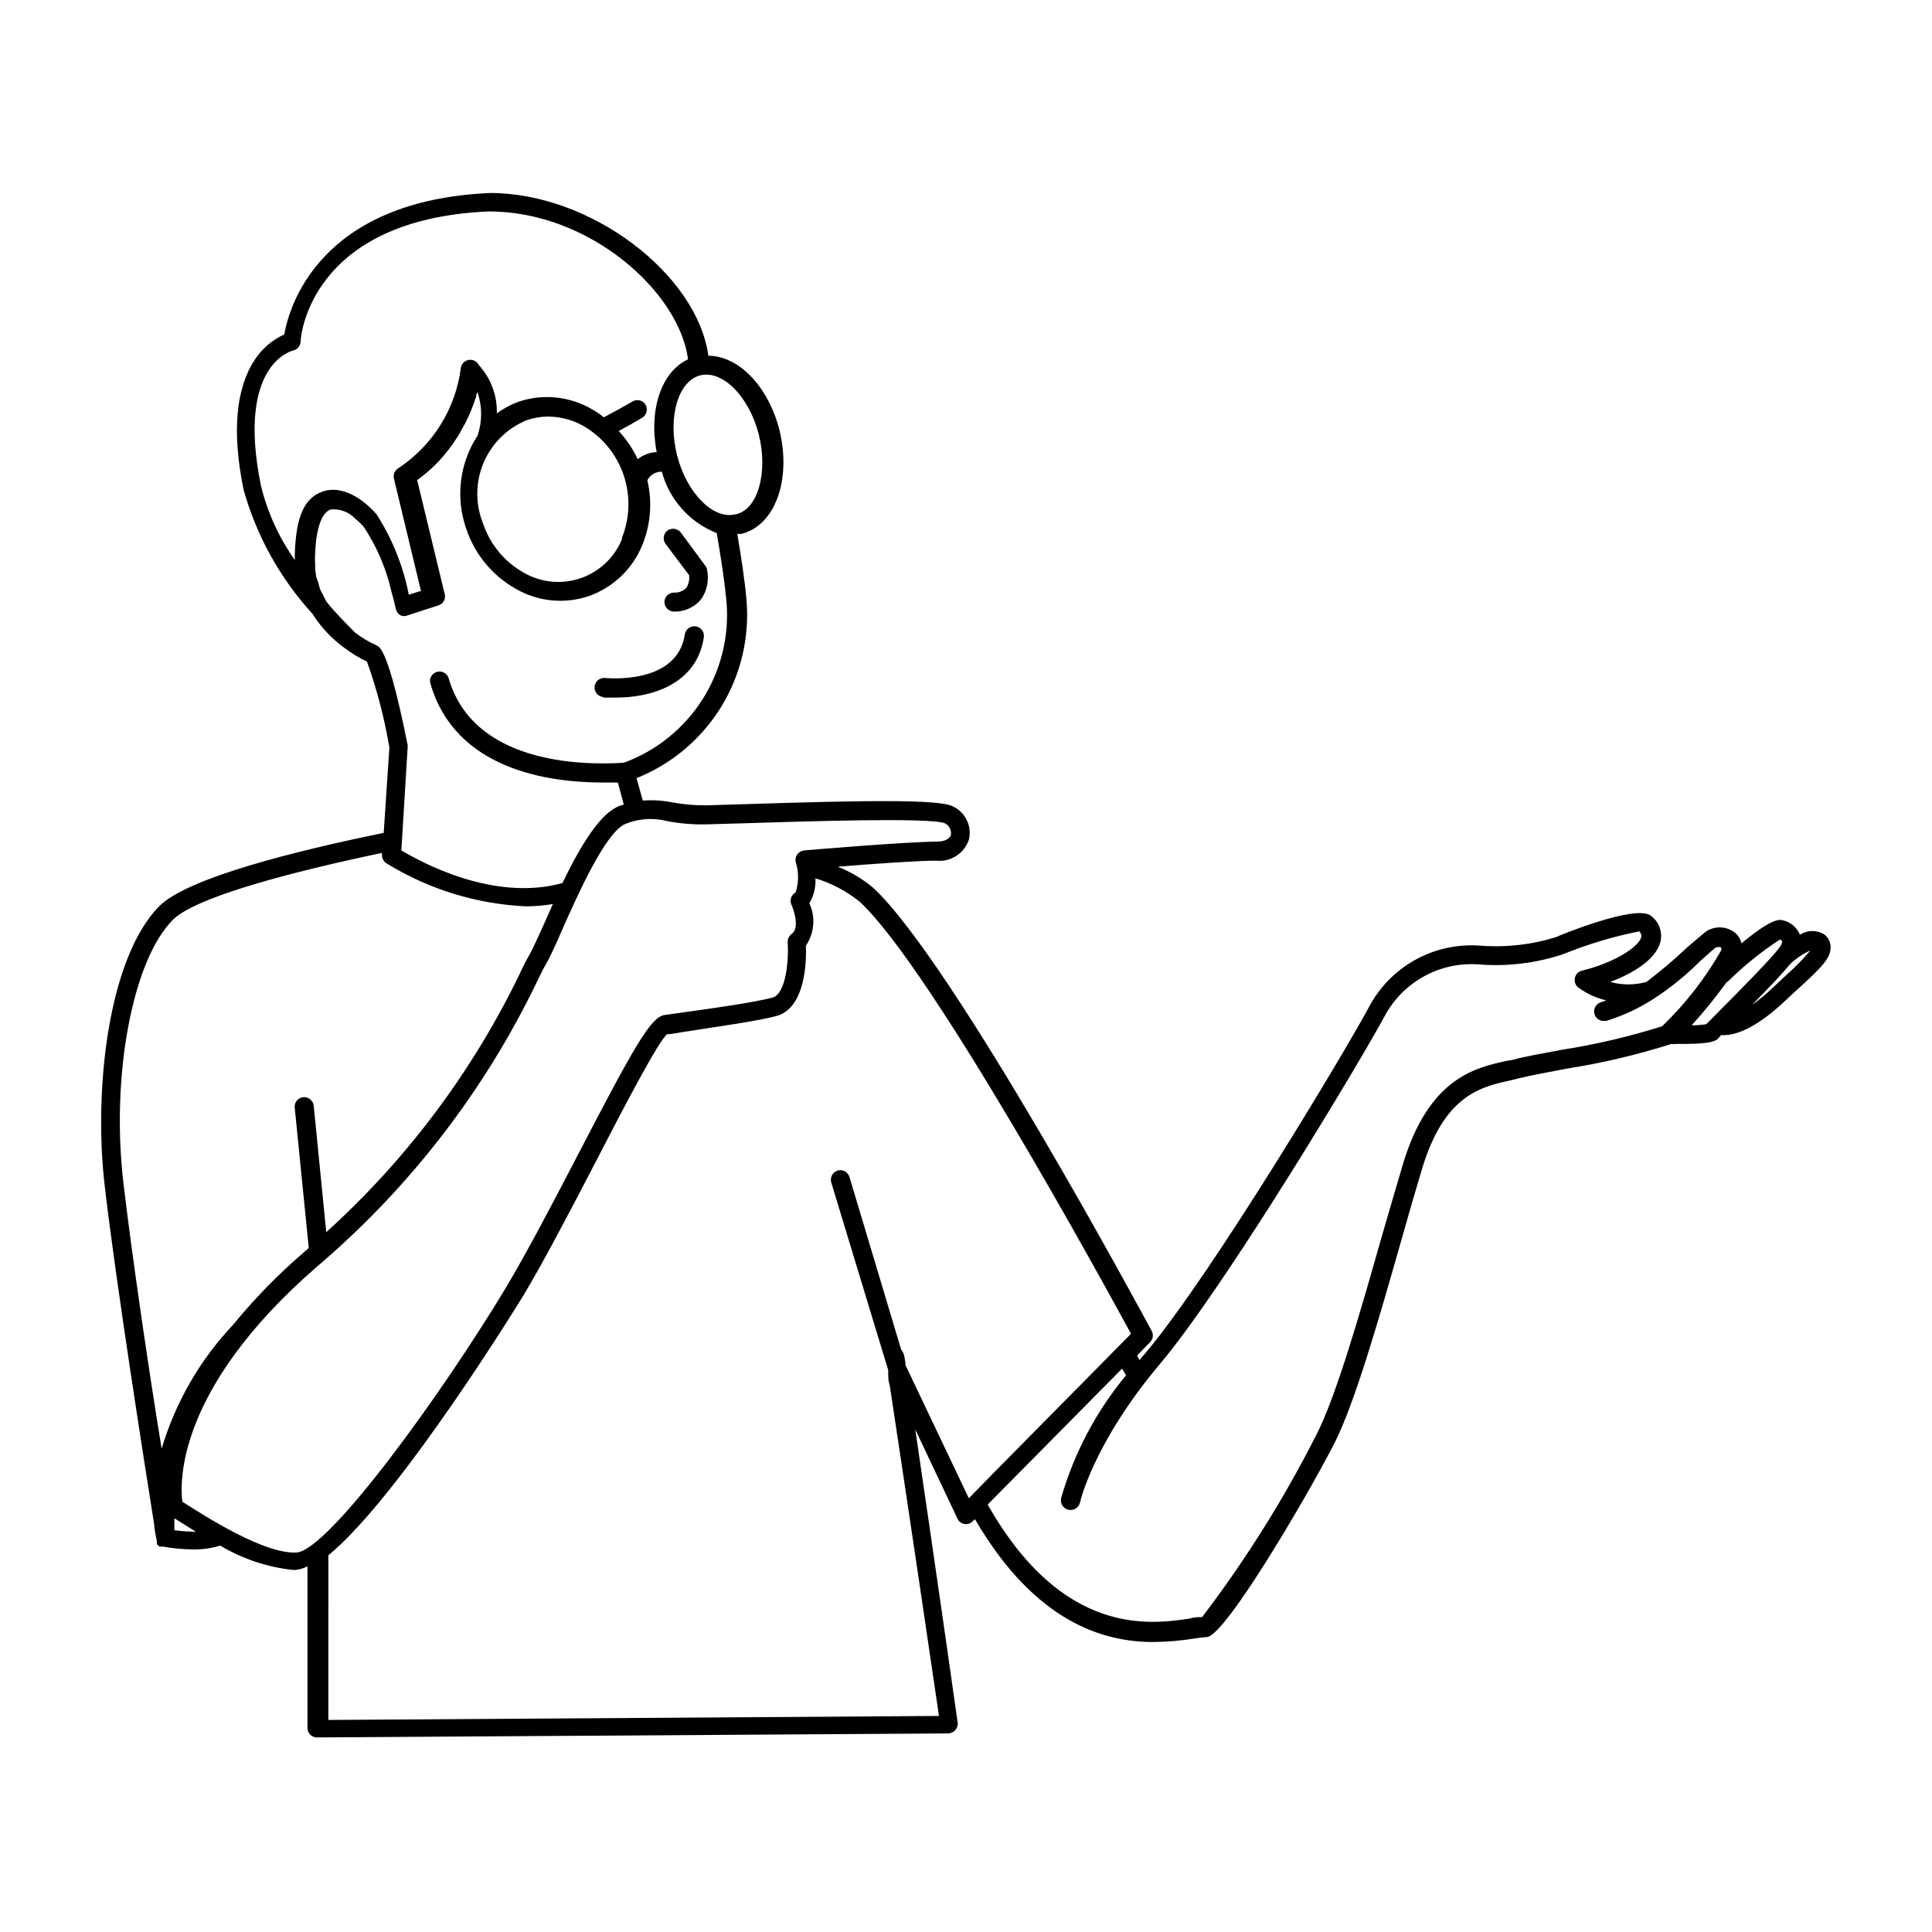 <?xml version="1.0" encoding="UTF-8"?>
<!-- Uploaded to: ICON Repo, www.iconrepo.com, Generator: ICON Repo Mixer Tools -->
<svg fill="#000000" width="800px" height="800px" version="1.1" viewBox="144 144 512 512" xmlns="http://www.w3.org/2000/svg">
 <g>
  <path d="m303.87 328.86h3.578c8.664 0 21.16-3.223 23.074-15.973v0.004c0.207-1.391-0.75-2.688-2.141-2.898-1.391-0.207-2.688 0.75-2.898 2.141-2.016 13.551-20.906 11.539-21.109 11.539-1.391-0.152-2.644 0.852-2.797 2.242-0.152 1.391 0.852 2.641 2.242 2.797z"/>
  <path d="m621.02 391.73c-0.77-1.852-2.348-3.246-4.281-3.777-1.008-0.301-2.871-0.906-11.234 6.047-0.301-1.375-1.156-2.562-2.371-3.277-2.086-1.277-4.715-1.277-6.801 0-0.605 0.402-1.812 1.461-5.039 4.18l0.004 0.004c-3.488 3.305-7.156 6.418-10.984 9.32-3.133 0.863-6.441 0.863-9.574 0 5.844-2.215 12.09-5.844 13.301-10.68 0.59-2.555-0.375-5.219-2.469-6.801-3.777-3.375-25.191 5.492-25.191 5.594l0.004-0.004c-6.512 2.039-13.355 2.809-20.152 2.269-6.008-0.449-12.012 0.879-17.27 3.816-5.258 2.941-9.539 7.359-12.305 12.707-5.894 10.984-41.164 70.078-59.047 91.391-0.555 0.605-1.109 1.258-1.613 1.914l-0.656-1.207 3.426-3.527c0.793-0.781 0.977-1.992 0.453-2.973-2.168-3.981-52.547-97.688-73.758-117.39h0.004c-2.82-2.398-6.023-4.305-9.473-5.644 8.613-0.707 21.262-1.613 26.047-1.613 3.906 0.449 7.586-1.938 8.766-5.691 0.773-3.519-0.98-7.109-4.231-8.664-3.629-1.914-22.27-1.664-55.418-0.605l-10.078 0.301c-3.043 0.023-6.078-0.246-9.07-0.805-2.519-0.492-5.094-0.645-7.656-0.453l-1.664-5.945c9.324-3.727 17.195-10.363 22.445-18.922 5.246-8.562 7.586-18.59 6.676-28.586-0.453-5.039-1.309-10.531-2.418-17.23 0.367 0.027 0.738 0.027 1.109 0 8.918-2.215 13.25-14.309 10.078-27.457-2.973-11.688-10.832-19.699-18.844-19.75-3.023-21.613-31.086-43.125-57.836-43.125-45.344 1.965-53.305 30.23-54.562 37.484l-0.004-0.004c-3.184 1.449-5.891 3.773-7.809 6.699-5.039 7.609-6.098 19.195-2.973 34.461 3.426 12.227 9.672 23.477 18.238 32.852 2.238 3.562 5.148 6.656 8.566 9.117 1.836 1.391 3.812 2.59 5.894 3.578 2.648 7.398 4.637 15.02 5.941 22.77l-1.508 22.621c-22.922 4.684-51.891 11.84-59.449 19.398-13.453 13.551-17.535 48.414-14.461 74.363 2.922 25.191 10.68 74.414 13.047 89.273 0.133 1.562 0.383 3.113 0.758 4.637v0.352c-0.02 0.148-0.02 0.301 0 0.453 0.129 0.105 0.246 0.223 0.352 0.352l0.352 0.301h0.855l0.004 0.004c2.707 0.488 5.457 0.738 8.211 0.754 2.371 0.023 4.734-0.316 7.004-1.008 5.879 3.5 12.441 5.699 19.242 6.449h0.656c1.125-0.109 2.223-0.434 3.227-0.957v42.824c0 0.68 0.273 1.332 0.754 1.812 0.473 0.457 1.105 0.711 1.762 0.707l167.32-1.059c0.719-0.039 1.391-0.367 1.863-0.906 0.492-0.551 0.715-1.289 0.605-2.016 0 0-5.844-41.262-11.234-77.637l11.184 23.629c0.336 0.746 1.02 1.281 1.828 1.422s1.633-0.129 2.203-0.719l0.605-0.555c16.121 27.66 34.41 32.547 47.207 32.547 3.644-0.023 7.281-0.328 10.883-0.906 1.098-0.191 2.211-0.328 3.324-0.402 4.684 0 25.945-36.074 33.605-50.883 5.543-10.68 11.992-33.301 17.684-53.254 2.016-7.203 4.031-14.156 5.844-20.152 5.894-19.348 15.516-21.512 23.328-23.227l2.469-0.605c3.074-0.754 7.809-1.613 12.797-2.57h-0.004c9.305-1.469 18.484-3.641 27.457-6.496 0.348 0.078 0.711 0.078 1.059 0h2.418c7.758 0 8.566-1.008 9.117-1.715l0.555-0.605h0.656c2.973 0 8.312-1.512 16.375-9.168 1.359-1.309 2.672-2.469 3.828-3.527 5.492-5.039 8.211-7.656 8.16-10.629h0.004c-0.016-1.293-0.605-2.516-1.613-3.324-1.984-1.277-4.535-1.254-6.5 0.047zm-3.375 10.43-3.879 3.629c-1.711 1.652-3.547 3.168-5.492 4.535 4.281-4.332 8.062-8.262 10.078-10.781h-0.004c1.598-1.523 3.438-2.766 5.441-3.68-1.887 2.25-3.941 4.356-6.144 6.297zm-74.613 23.023c-8.113 1.812-20.152 4.535-27.055 26.703-1.812 6.098-3.828 13.047-5.894 20.152-5.594 19.699-11.992 42.066-17.281 52.297-8.598 16.953-18.715 33.09-30.23 48.215-0.957 0-2.066 0-3.375 0.402-10.078 1.461-33.453 5.039-53.453-30.23l35.621-36.023 1.059 1.762-0.004 0.004c-7.93 9.562-13.793 20.66-17.23 32.598-0.289 1.391 0.602 2.754 1.992 3.047 1.391 0.293 2.754-0.598 3.047-1.988 0 0 3.426-15.566 21.109-36.578 17.684-21.008 53.504-80.91 59.5-92.047 2.375-4.531 6.027-8.266 10.508-10.738 4.477-2.473 9.582-3.574 14.684-3.168 7.512 0.582 15.066-0.344 22.219-2.719 6.512-2.648 13.258-4.672 20.152-6.047 0.449 0.363 0.664 0.945 0.555 1.512-0.656 2.621-7.152 6.801-15.77 8.918-0.91 0.227-1.613 0.949-1.816 1.863-0.227 0.926 0.086 1.898 0.809 2.519 2.234 1.664 4.789 2.852 7.504 3.477l-1.461 0.504c-1.312 0.41-2.055 1.805-1.66 3.125 0.297 1.082 1.293 1.828 2.418 1.812h0.707-0.004c4.336-1.344 8.469-3.258 12.293-5.691 4.516-2.902 8.703-6.281 12.496-10.078 1.812-1.613 3.828-3.426 4.18-3.68l0.004 0.004c0.484-0.188 1.023-0.188 1.508 0v0.707-0.004c-4.234 7.43-9.512 14.215-15.668 20.152-8.695 2.75-17.59 4.836-26.602 6.246-5.039 0.957-10.078 1.812-13.047 2.672zm-141.93 115.52-0.352 0.352-16.777-35.266c0-1.008-0.301-2.066-0.301-2.215-0.102-0.707-0.398-1.371-0.855-1.914l-13.703-45.746h-0.004c-0.184-0.641-0.621-1.184-1.207-1.504-0.586-0.32-1.273-0.398-1.914-0.211-1.316 0.414-2.074 1.793-1.715 3.125l15.113 49.777v1.008c0 0.855 0 1.812 0.402 3.023 5.039 33.152 11.387 76.227 13.047 87.613l-161.82 1.059 0.004-43.633c18.992-15.566 51.188-68.016 51.539-68.617 5.594-9.32 12.344-22.27 18.844-34.762 7.609-14.762 17.18-33.102 19.398-34.711 1.309 0 3.578-0.555 6.297-0.906 7.406-1.164 17.48-2.574 22.52-3.883 7.859-2.016 8.113-14.508 7.961-18.691 2.246-3.332 2.59-7.59 0.906-11.238 1.184-1.988 1.746-4.285 1.613-6.598 4.293 1.305 8.297 3.426 11.789 6.246 19.094 17.785 64.891 101.67 71.844 114.46l-36.727 37.18zm-149.07-199.25c-1.008-5.039-4.535-22.469-7.356-25.746-0.262-0.305-0.59-0.547-0.957-0.707-2.008-0.902-3.902-2.035-5.644-3.375-2.469-2.519-5.039-5.039-7.559-8.16-0.301-0.504-0.504-1.008-0.754-1.512-0.25-0.504-0.555-1.008-0.805-1.512-0.25-0.504-0.402-1.211-0.555-1.812-0.152-0.605-0.352-0.957-0.504-1.461-0.152-0.504-0.25-1.41-0.352-2.117h-0.004c-0.027-0.418-0.027-0.84 0-1.258-0.098-1.156-0.098-2.32 0-3.477 0.25-6.398 1.762-10.48 4.031-11.285 2.394-0.27 4.777 0.586 6.449 2.316 0.852 0.691 1.641 1.449 2.367 2.266 3.484 5.25 5.977 11.086 7.356 17.23 0.555 1.863 0.906 3.426 1.16 4.535 0.152 0.699 0.594 1.301 1.207 1.664 0.641 0.301 1.379 0.301 2.016 0l8.062-2.621c1.258-0.387 1.988-1.695 1.664-2.973l-7.305-30.23-0.004 0.004c0.559-0.375 1.098-0.781 1.613-1.211l0.656-0.555 1.359-1.16 0.855-0.805 1.41-1.41c0.301-0.352 0.605-0.754 0.957-1.109l1.41-1.715 1.008-1.359 1.359-2.016 0.004 0.004c0.348-0.539 0.668-1.094 0.957-1.664 0.453-0.754 0.855-1.512 1.309-2.367l0.906-1.914c0.402-0.855 0.754-1.812 1.109-2.769l0.754-2.168c0-0.352 0-0.656 0.352-1.008h0.004c1.25 3.707 1.25 7.727 0 11.438-4.812 7.34-5.914 16.512-2.973 24.785 2.258 6.711 6.926 12.348 13.098 15.82 5.887 3.41 12.961 4.109 19.398 1.914 6.398-2.277 11.527-7.168 14.105-13.453 2.238-5.461 2.715-11.484 1.359-17.23 0.738-1.426 2.223-2.309 3.832-2.266 2.008 7.418 7.406 13.453 14.559 16.273 1.211 7.106 2.066 12.797 2.57 17.984 0.812 9.145-1.41 18.305-6.328 26.055-4.918 7.75-12.258 13.664-20.879 16.82-11.891 0.754-39.902 0-46.402-22.371v0.004c-0.184-0.645-0.621-1.184-1.207-1.504-0.586-0.32-1.273-0.398-1.914-0.211-0.648 0.176-1.199 0.609-1.523 1.195-0.324 0.59-0.391 1.289-0.191 1.93 6.551 22.57 30.832 26.199 45.695 26.199h3.981l1.562 5.844-1.16 0.352c-5.039 1.965-10.078 10.078-15.113 20.453-18.34 5.039-37.586-5.644-42.672-8.664l1.664-27.305v-0.004c0.023-0.199 0.023-0.402 0-0.602zm-28.367-106.96c0-1.309 2.519-32.445 49.926-34.461 26.652 0 50.383 21.262 52.75 39.195-7.055 3.273-10.48 13.301-8.312 24.586v0.004c-1.832 0.07-3.598 0.723-5.035 1.863-1.277-2.734-2.977-5.254-5.039-7.457 2.168-1.16 4.231-2.316 6.246-3.527 1.18-0.734 1.559-2.277 0.855-3.477-0.352-0.566-0.918-0.973-1.57-1.125-0.652-0.148-1.336-0.035-1.906 0.32-2.367 1.41-5.039 2.82-7.559 4.18h0.004c-1.027-0.828-2.125-1.57-3.277-2.215-5.875-3.387-12.918-4.082-19.344-1.914-2.047 0.758-3.977 1.793-5.742 3.074 0.137-4.703-1.562-9.277-4.738-12.75l-0.301-0.453c-0.609-0.793-1.633-1.152-2.606-0.914-0.973 0.242-1.711 1.035-1.879 2.023-1.375 10.848-7.41 20.562-16.523 26.602-0.996 0.559-1.492 1.715-1.211 2.82l7.152 29.727-3.223 1.008c-1.469-7.562-4.359-14.777-8.516-21.262-3.527-4.133-9.168-7.859-14.258-6.098-5.09 1.762-7.004 6.902-7.406 15.82-0.051 0.789-0.051 1.582 0 2.367-4.238-5.965-7.297-12.684-9.016-19.797-6.5-31.941 8.062-35.668 8.664-35.77v-0.004c1.078-0.289 1.836-1.25 1.863-2.367zm115.22 45.797c-5.844 1.512-12.949-5.691-15.469-15.668-2.519-10.078 0.301-19.699 6.195-21.16 5.894-1.461 12.949 5.691 15.469 15.668 2.519 9.977-0.199 19.953-6.094 21.16zm-29.977 6.398c-1.961 4.953-5.988 8.805-11.023 10.539-5.039 1.734-10.582 1.18-15.176-1.52-5.039-2.848-8.844-7.461-10.68-12.949-2.086-5.144-2.055-10.91 0.086-16.031 2.144-5.125 6.223-9.195 11.352-11.324 1.875-0.66 3.852-1 5.844-1.008 3.285 0.031 6.512 0.898 9.371 2.519 4.981 2.918 8.746 7.535 10.594 13.004 1.852 5.473 1.668 11.426-0.52 16.77zm-118.7 262.84v-3.176l5.691 3.578 0.004 0.004c-1.906-0.027-3.805-0.16-5.695-0.406zm56.227-176.73c11.145 6.867 23.852 10.785 36.93 11.387 2.398-0.004 4.789-0.207 7.152-0.605l-2.117 4.785c-1.762 3.879-3.273 7.254-4.18 8.816-0.867 1.504-1.656 3.051-2.367 4.637-12.535 26.008-29.984 49.344-51.391 68.719l-3.324-33.504c-0.156-1.379-1.387-2.383-2.769-2.266-1.375 0.133-2.383 1.344-2.269 2.719l3.727 37.23-1.309 1.16h0.004c-6.797 5.84-13.07 12.262-18.742 19.195-8.801 9.316-15.293 20.566-18.945 32.848-3.477-21.16-7.961-51.992-10.074-69.977-3.477-28.668 2.367-59.5 13.047-70.18 6.195-6.195 32.395-12.898 55.418-17.734v0.504c-0.039 0.918 0.422 1.789 1.211 2.266zm-54.109 169.18c-0.656-5.039-1.664-29.824 35.52-62.172 24.613-20.891 44.559-46.723 58.543-75.82 0.957-1.914 1.613-3.375 2.168-4.231 1.059-1.812 2.57-5.039 4.434-9.371 4.031-9.117 11.586-26.098 16.828-28.062l-0.004-0.004c3.508-1.414 7.375-1.66 11.035-0.703 3.32 0.625 6.695 0.91 10.074 0.855l10.43-0.301c14.711-0.453 49.172-1.613 53 0 1.152 0.535 1.824 1.758 1.664 3.019-0.301 1.16-1.762 1.863-3.879 1.863-7.758 0-33.906 2.215-35.016 2.316v0.004c-0.715 0.078-1.371 0.441-1.812 1.008-0.43 0.578-0.594 1.309-0.457 2.016 0.852 2.637 0.852 5.473 0 8.109-1.176 0.625-1.664 2.062-1.105 3.277 0.555 1.16 2.316 6.246 0 7.758-0.676 0.535-1.051 1.359-1.008 2.215 0.301 4.18-0.301 13.703-4.133 14.66-5.039 1.258-15.113 2.719-22.168 3.68l-6.398 0.906c-3.578 0.605-7.859 8.062-23.074 37.383-6.449 12.395-13.148 25.191-18.691 34.512-17.078 28.465-47.258 70.078-55.723 70.535-8.461 0.453-23.727-9.324-30.227-13.453zm423.96-148.52c-0.059 0.535-0.27 1.043-0.605 1.461-1.359 2.215-11.184 12.141-15.922 16.879l-3.578 3.629 0.004-0.004c-1.285 0.191-2.582 0.293-3.883 0.305 3.285-3.621 6.363-7.422 9.223-11.387l0.453-0.301v-0.004c4.203-4.141 8.812-7.852 13.754-11.082 0.211 0.133 0.398 0.305 0.555 0.504z"/>
  <path d="m326.64 296.46c0.121 1.141-0.125 2.289-0.707 3.277-0.891 0.922-2.144 1.398-3.426 1.309-0.668 0.027-1.297 0.316-1.75 0.809s-0.695 1.141-0.668 1.812c0.078 1.34 1.176 2.391 2.519 2.418 2.777 0.066 5.43-1.141 7.203-3.277 1.586-2.289 2.152-5.137 1.562-7.859-0.055-0.371-0.211-0.719-0.453-1.008l-6.5-8.816c-0.867-1.094-2.441-1.316-3.574-0.504-1.074 0.867-1.273 2.422-0.453 3.527z"/>
 </g>
</svg>